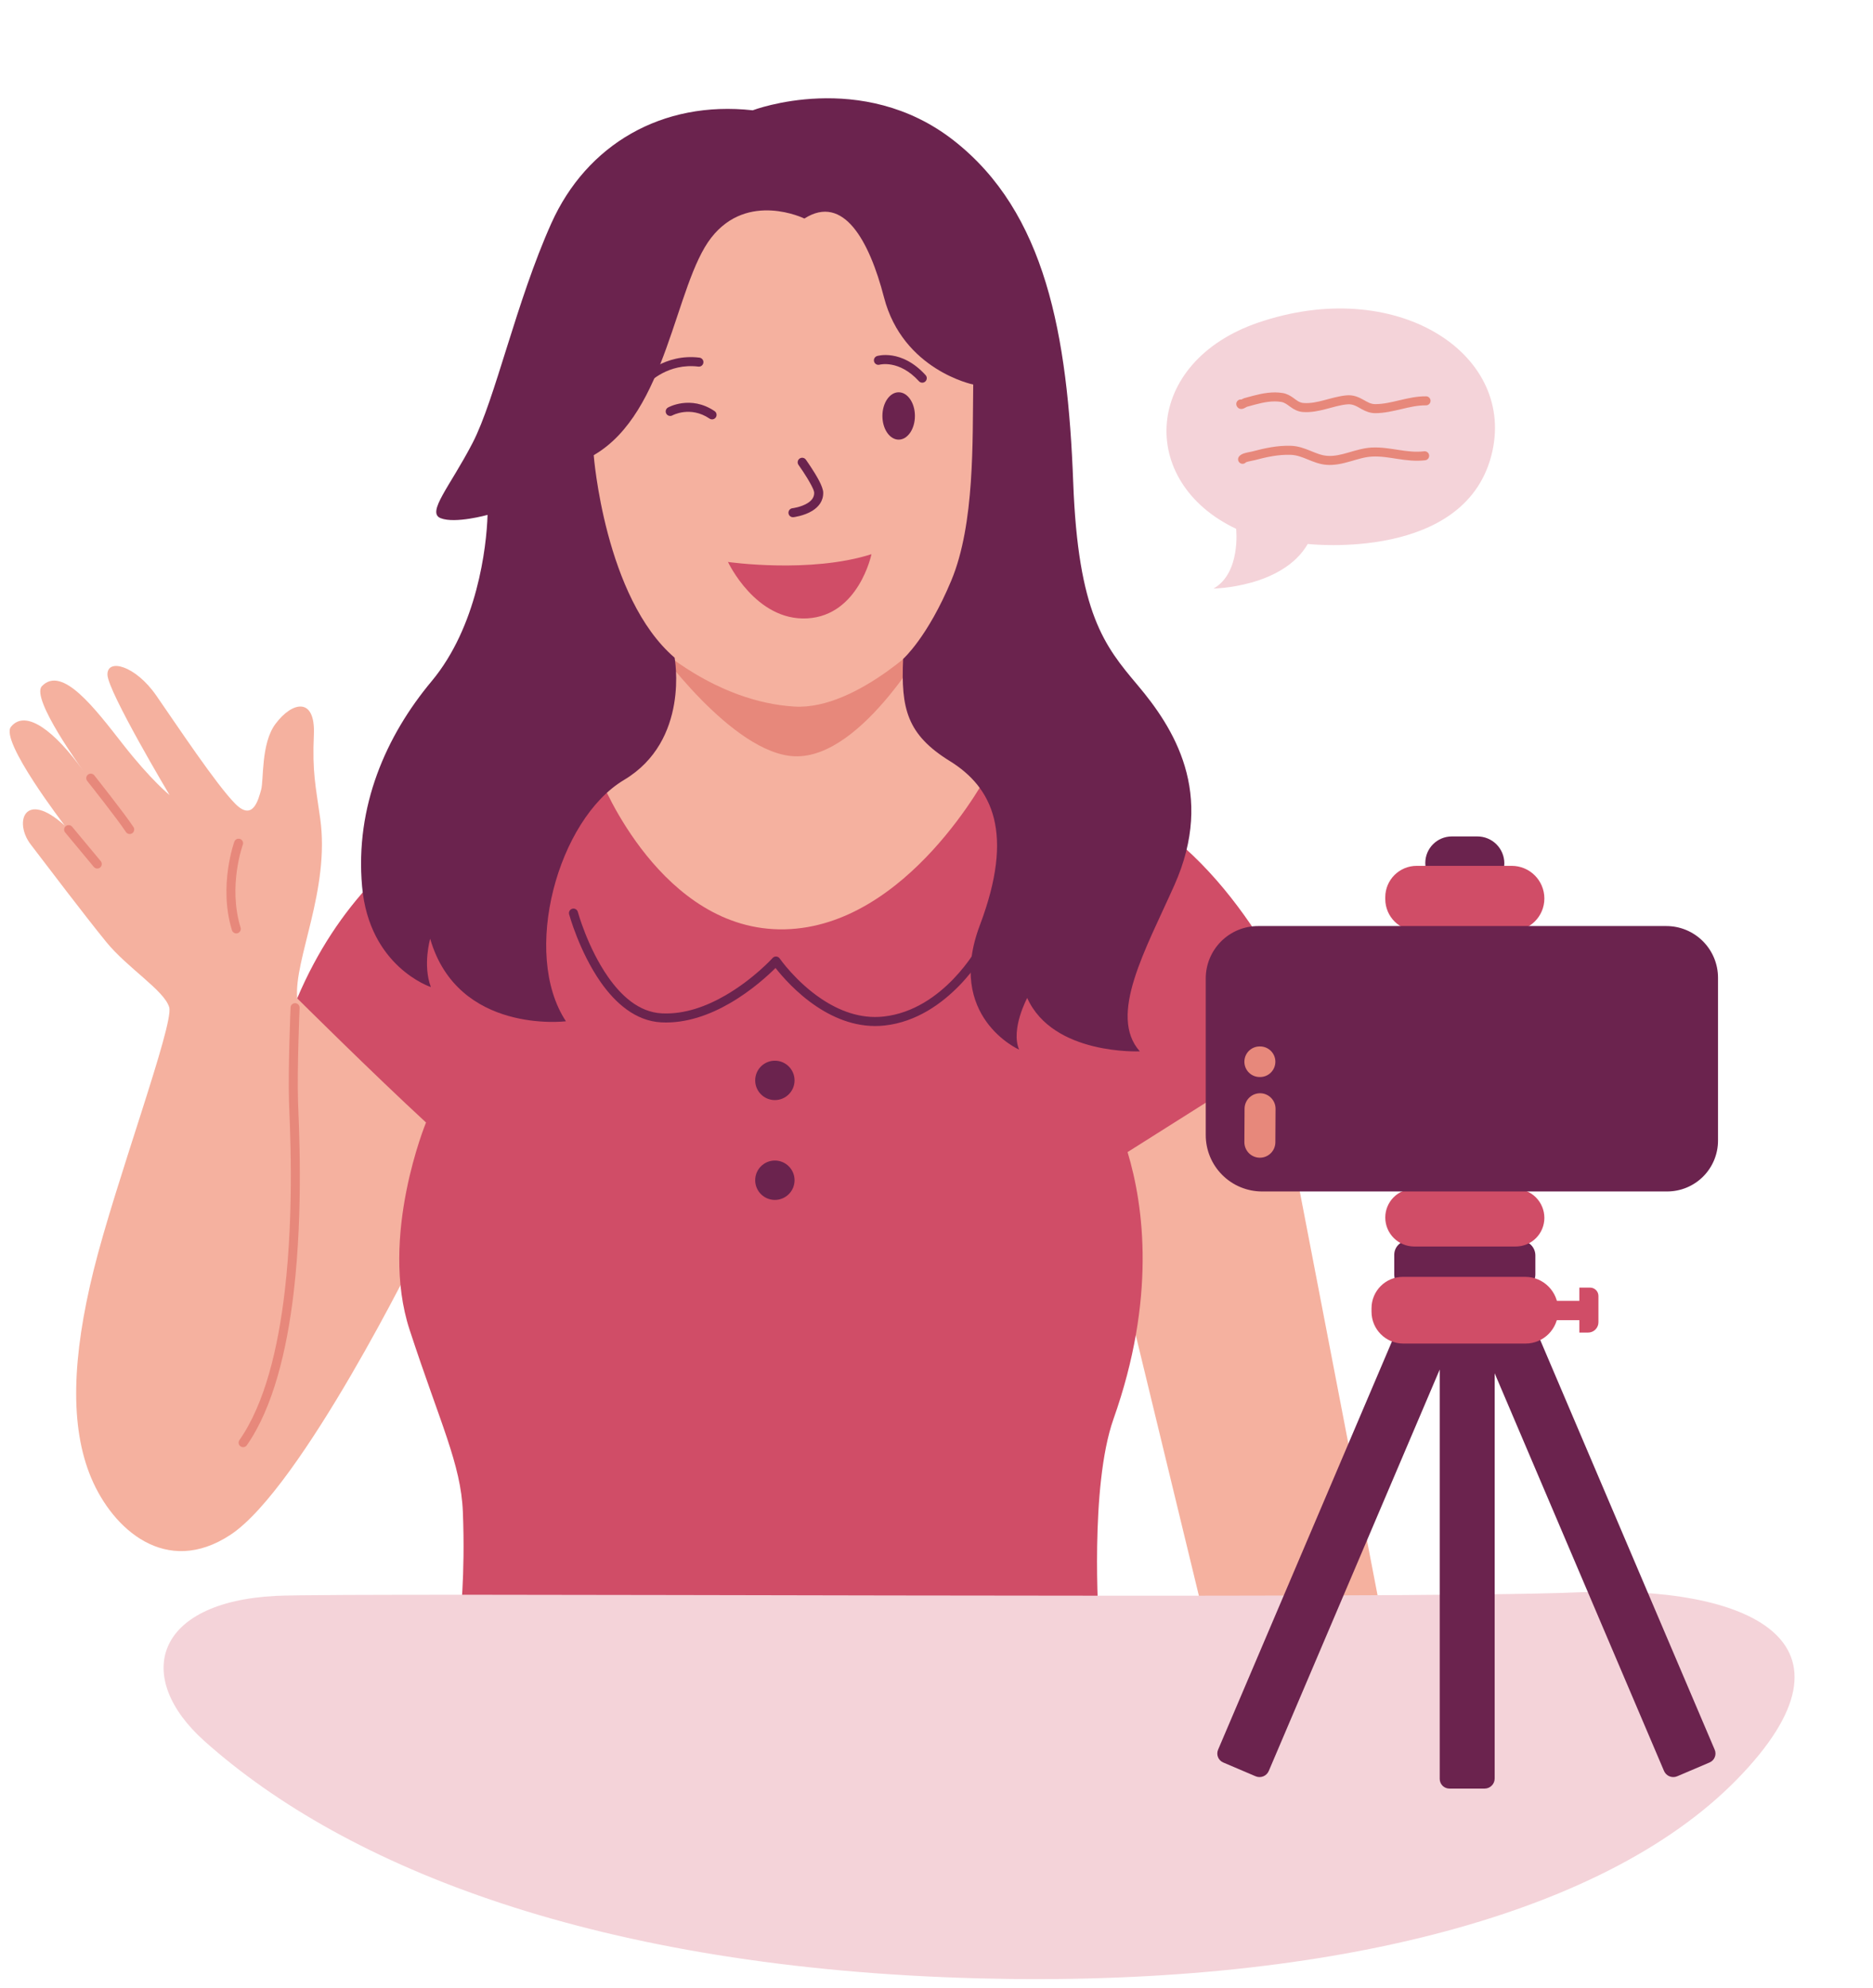 <?xml version="1.0" encoding="UTF-8"?>
<!DOCTYPE svg PUBLIC '-//W3C//DTD SVG 1.0//EN'
          'http://www.w3.org/TR/2001/REC-SVG-20010904/DTD/svg10.dtd'>
<svg clip-rule="evenodd" fill-rule="evenodd" height="206.3" preserveAspectRatio="xMidYMid meet" stroke-linejoin="round" stroke-miterlimit="2" version="1.0" viewBox="-1.0 -10.2 194.5 206.3" width="194.5" xmlns="http://www.w3.org/2000/svg" xmlns:xlink="http://www.w3.org/1999/xlink" zoomAndPan="magnify"
><g id="change1_1"
  ><path d="M114.874,119.834l9.141,37.716l18.575,0.61l-12.204,-63.324l-17.319,10.664l1.807,14.334Z" fill="#f5b19f"
  /></g
  ><g id="change1_2"
  ><path d="M42.421,119.598c-0,-0 -12.083,24.617 -19.49,29.493c-6.693,4.407 -12.227,-0.587 -14.465,-5.919c-2.238,-5.332 -1.984,-12.493 0.262,-21.557c2.246,-9.064 8.358,-25.521 7.844,-27.273c-0.514,-1.753 -4.33,-4.061 -6.559,-6.803c-2.23,-2.741 -6.055,-7.785 -7.826,-10.1c-1.772,-2.315 -0.631,-5.728 3.538,-1.956c-0,-0 -6.77,-8.79 -5.586,-10.252c1.542,-1.902 4.601,0.521 7.493,4.544c-0,-0 -5.49,-7.506 -4.278,-8.765c2.111,-2.196 5.519,2.338 8.427,6.054c2.909,3.717 4.831,5.254 4.831,5.254c-0,-0 -6.391,-10.714 -6.452,-12.476c-0.06,-1.762 2.892,-0.984 5.051,2.121c2.158,3.105 6.303,9.357 8.259,11.295c1.815,1.799 2.362,-0.495 2.646,-1.489c0.284,-0.995 -0.029,-4.799 1.485,-6.831c1.768,-2.374 4.163,-2.804 3.992,1.102c-0.172,3.907 0.176,5.257 0.659,8.711c1.035,7.412 -2.747,14.629 -2.389,18.662l15.633,8.307l-3.075,17.878Z" fill="#f5b19f"
  /></g
  ><g id="change2_1"
  ><path d="M29.863,93.413c0,-0 7.936,7.881 13.378,12.886c0,-0 -4.88,11.807 -1.708,21.508c3.173,9.702 5.335,13.94 5.533,18.903c0.268,6.745 -0.302,11.225 -0.302,11.225l66.338,0.192c0,0 -0.959,-14.032 1.529,-21.059c4.414,-12.463 3.17,-22.024 1.461,-27.698l18.979,-11.978c-0,-0 -5.337,-14.468 -15.951,-21.91c-10.614,-7.441 -29.629,-5.266 -29.629,-5.266l-33.4,0.572c0,0 -17.771,2.695 -26.228,22.625Z" fill="#d04d67"
  /></g
  ><g id="change1_3"
  ><path d="M61.396,70.697c0,0 6.28,15.841 19.104,15.553c12.823,-0.288 21.142,-16.253 21.142,-16.253l1.686,-13.321l-0.862,-37.06c0,0 -24.1,-29.822 -39.533,-4.344l-8.804,21.576l7.267,33.849Z" fill="#f5b19f"
  /></g
  ><g id="change3_1"
  ><path d="M66.962,56.662c-0,0 6.344,5.999 14.558,6.469c6.623,0.379 14.199,-7.556 14.199,-7.556c0,-0 -7.025,12.944 -14.162,12.717c-6.531,-0.208 -14.595,-11.63 -14.595,-11.63Z" fill="#e7887b"
  /></g
  ><g id="change4_2"
  ><path d="M81.921,38.05c0,-0 0.808,1.125 1.3,2.061c0.175,0.333 0.321,0.63 0.327,0.819c0.016,0.521 -0.316,0.859 -0.694,1.092c-0.689,0.424 -1.563,0.525 -1.563,0.525c-0.257,0.03 -0.441,0.263 -0.411,0.52c0.03,0.257 0.263,0.441 0.52,0.41c0,0 1.087,-0.129 1.945,-0.657c0.652,-0.402 1.167,-1.019 1.14,-1.919c-0.009,-0.279 -0.176,-0.734 -0.435,-1.225c-0.518,-0.986 -1.367,-2.172 -1.367,-2.172c-0.15,-0.211 -0.443,-0.259 -0.654,-0.108c-0.21,0.15 -0.258,0.443 -0.108,0.654Z" fill="#6b234e"
  /></g
  ><g id="change2_2"
  ><path d="M74.596,48.123c-0,-0 8.535,1.226 14.901,-0.807c-0,-0 -1.315,6.368 -6.672,6.663c-5.358,0.295 -8.229,-5.856 -8.229,-5.856Z" fill="#d04d67"
  /></g
  ><g id="change4_3"
  ><path d="M82.533,12.482c-0,0 -5.877,-2.884 -9.675,1.988c-3.797,4.872 -4.573,18.167 -12.204,22.57c0,0 1.136,14.789 8.398,21.016c0,-0 1.617,8.598 -5.256,12.694c-6.872,4.096 -10.683,17.988 -6.027,25.045c0,0 -11.222,1.379 -14.098,-8.566c0,-0 -0.791,2.724 0.073,5.016c0,0 -6.399,-2.084 -7.143,-10.429c-0.744,-8.346 2.491,-15.651 7.218,-21.313c4.728,-5.662 5.707,-13.864 5.811,-17.265c0,0 -3.356,0.938 -4.865,0.345c-1.51,-0.592 0.965,-3.284 3.315,-7.823c2.35,-4.538 4.512,-14.636 8.175,-22.792c3.662,-8.156 11.49,-12.766 20.909,-11.72c0,-0 11.337,-4.328 20.879,3.137c9.542,7.466 11.827,20.132 12.404,35.495c0.51,13.567 3.238,16.945 6.675,21.014c3.742,4.43 8.097,11.208 3.829,20.777c-2.984,6.69 -6.905,13.512 -3.588,17.244c-0,0 -9.017,0.423 -11.693,-5.54c-0,-0 -1.741,3.237 -0.842,5.362c-0,0 -7.674,-3.385 -4.071,-12.924c3.603,-9.54 1.328,-14.273 -3.13,-17.029c-4.458,-2.756 -5.071,-5.456 -4.843,-10.595c-0,0 2.537,-2.237 4.998,-8.126c2.462,-5.89 2.197,-14.588 2.281,-20.353c-0,0 -7.302,-1.479 -9.265,-9.046c-1.521,-5.867 -4.209,-10.772 -8.265,-8.182Z" fill="#6b234e"
  /></g
  ><g fill="#e7887b" id="change3_4"
  ><path d="M8.058,70.853c0,0 3.107,3.91 4.019,5.297c0.142,0.216 0.433,0.276 0.649,0.134c0.216,-0.142 0.276,-0.433 0.134,-0.649c-0.924,-1.404 -4.068,-5.365 -4.068,-5.365c-0.161,-0.202 -0.456,-0.236 -0.658,-0.075c-0.203,0.161 -0.237,0.456 -0.076,0.658Z"
    /><path d="M5.768,76.202l2.973,3.573c0.166,0.198 0.462,0.226 0.66,0.06c0.199,-0.165 0.226,-0.461 0.061,-0.66l-2.973,-3.573c-0.166,-0.198 -0.461,-0.225 -0.66,-0.06c-0.199,0.165 -0.226,0.461 -0.061,0.66Z"
    /><path d="M23.335,77.153c-0,-0 -1.669,4.582 -0.248,9.191c0.076,0.247 0.339,0.386 0.586,0.31c0.247,-0.076 0.386,-0.339 0.31,-0.586c-1.329,-4.31 0.232,-8.594 0.232,-8.594c0.089,-0.243 -0.036,-0.513 -0.279,-0.601c-0.243,-0.089 -0.513,0.037 -0.601,0.28Z"
    /><path d="M29.175,94.363c-0,-0 -0.268,6.263 -0.163,9.788c0.062,2.1 0.588,10.923 -0.45,19.718c-0.685,5.802 -2.043,11.595 -4.698,15.391c-0.148,0.212 -0.096,0.505 0.116,0.653c0.212,0.148 0.504,0.096 0.652,-0.116c2.73,-3.904 4.156,-9.852 4.861,-15.818c1.045,-8.856 0.518,-17.741 0.456,-19.856c-0.104,-3.5 0.162,-9.72 0.162,-9.72c0.011,-0.259 -0.19,-0.478 -0.448,-0.489c-0.259,-0.011 -0.477,0.19 -0.488,0.449Z"
  /></g
  ><g fill="#6b234e" id="change4_1"
  ><path d="M58.1,84.689c-0,-0 1.055,3.873 3.279,7.046c1.535,2.19 3.628,4.029 6.275,4.171c2.596,0.14 5.093,-0.801 7.152,-1.993c2.261,-1.309 3.989,-2.913 4.728,-3.651c0.643,0.823 2.166,2.602 4.282,4.011c1.933,1.286 4.355,2.258 7.05,1.96c6.666,-0.735 10.501,-7.732 10.501,-7.732c0.124,-0.227 0.04,-0.512 -0.187,-0.635c-0.227,-0.124 -0.512,-0.04 -0.636,0.187c0,-0 -3.558,6.562 -9.781,7.249c-2.46,0.271 -4.664,-0.636 -6.428,-1.809c-2.693,-1.793 -4.37,-4.219 -4.37,-4.219c-0.082,-0.118 -0.212,-0.192 -0.355,-0.201c-0.143,-0.009 -0.282,0.047 -0.378,0.153c-0,0 -1.987,2.193 -4.896,3.876c-1.91,1.106 -4.223,1.998 -6.632,1.869c-2.36,-0.127 -4.189,-1.822 -5.557,-3.774c-2.132,-3.042 -3.143,-6.754 -3.143,-6.754c-0.068,-0.25 -0.326,-0.397 -0.575,-0.329c-0.25,0.068 -0.397,0.325 -0.329,0.575Z"
    /><circle cx="79.466" cy="112.291" r="2.044"
    /><circle cx="79.466" cy="101.929" r="2.044"
  /></g
  ><g fill="#6b234e" id="change4_7"
  ><path d="M90.351,27.647c0,0 2.018,-0.546 4.074,1.718c0.174,0.191 0.471,0.205 0.662,0.031c0.192,-0.174 0.206,-0.47 0.032,-0.662c-2.516,-2.769 -5.031,-1.986 -5.031,-1.986c-0.249,0.073 -0.391,0.333 -0.318,0.581c0.072,0.249 0.333,0.391 0.581,0.318Z"
    /><path d="M66.411,29.507c-0,0 1.971,-2.045 5.11,-1.658c0.256,0.032 0.49,-0.151 0.522,-0.408c0.032,-0.256 -0.151,-0.49 -0.408,-0.522c-3.629,-0.448 -5.901,1.94 -5.901,1.94c-0.179,0.187 -0.173,0.484 0.014,0.663c0.187,0.178 0.484,0.172 0.663,-0.015Z"
    /><path d="M68.826,32.911c-0,-0 1.855,-1.022 3.854,0.333c0.214,0.145 0.506,0.089 0.651,-0.125c0.145,-0.214 0.089,-0.506 -0.125,-0.651c-2.508,-1.699 -4.838,-0.375 -4.838,-0.375c-0.226,0.127 -0.306,0.412 -0.18,0.638c0.126,0.226 0.412,0.306 0.638,0.18Z"
    /><ellipse cx="92.321" cy="32.97" rx="1.688" ry="2.457"
  /></g
  ><g id="change5_1"
  ><path d="M127.364,44.684c-0,-0 0.517,4.581 -2.348,6.202c0,-0 7.169,-0.111 9.788,-4.632c-0,0 16.64,1.931 19.176,-9.641c2.251,-10.272 -10.124,-18.194 -24.341,-13.323c-11.897,4.077 -12.596,16.507 -2.275,21.394Z" fill="#f4d3d9"
  /></g
  ><g id="change3_2"
  ><path d="M128.388,37.777c0.039,-0.014 0.151,-0.054 0.231,-0.074c0.259,-0.066 0.546,-0.11 0.652,-0.138c1.227,-0.329 2.469,-0.604 3.753,-0.561c0.643,0.021 1.19,0.242 1.732,0.463c0.635,0.258 1.264,0.518 1.983,0.575c0.864,0.069 1.694,-0.131 2.519,-0.367c0.737,-0.211 1.47,-0.452 2.23,-0.49c0.901,-0.045 1.751,0.107 2.612,0.239c0.931,0.143 1.875,0.264 2.896,0.146c0.257,-0.029 0.441,-0.262 0.411,-0.519c-0.029,-0.257 -0.262,-0.441 -0.519,-0.412c-0.933,0.108 -1.795,-0.011 -2.646,-0.142c-0.923,-0.141 -1.835,-0.296 -2.801,-0.248c-0.831,0.042 -1.635,0.294 -2.441,0.525c-0.717,0.205 -1.436,0.394 -2.187,0.334c-0.619,-0.05 -1.157,-0.287 -1.704,-0.509c-0.641,-0.261 -1.294,-0.507 -2.054,-0.532c-1.377,-0.045 -2.71,0.24 -4.026,0.592c-0.143,0.039 -0.598,0.105 -0.898,0.212c-0.261,0.093 -0.436,0.245 -0.506,0.373c-0.124,0.227 -0.041,0.512 0.186,0.636c0.196,0.107 0.436,0.059 0.577,-0.103Zm-0.471,-6.515c-0.045,-0.007 -0.091,-0.007 -0.138,0c-0.256,0.039 -0.432,0.278 -0.394,0.534c0.02,0.129 0.074,0.218 0.135,0.284c0.081,0.088 0.183,0.144 0.311,0.161c0.079,0.011 0.182,0.005 0.296,-0.037c0.098,-0.036 0.336,-0.171 0.359,-0.185c0.293,-0.084 0.587,-0.163 0.882,-0.239c0.867,-0.227 1.777,-0.415 2.678,-0.265c0.367,0.061 0.621,0.275 0.887,0.467c0.389,0.28 0.792,0.535 1.358,0.578c0.835,0.063 1.64,-0.106 2.44,-0.316c0.725,-0.189 1.444,-0.414 2.183,-0.48c0.634,-0.056 1.053,0.264 1.504,0.508c0.418,0.225 0.855,0.41 1.399,0.409c0.928,-0.003 1.829,-0.215 2.732,-0.428c0.832,-0.196 1.665,-0.394 2.531,-0.384c0.259,0.003 0.471,-0.205 0.474,-0.464c0.003,-0.258 -0.205,-0.47 -0.463,-0.473c-0.943,-0.011 -1.852,0.195 -2.757,0.409c-0.833,0.197 -1.663,0.4 -2.519,0.402c-0.485,0.001 -0.839,-0.233 -1.21,-0.439c-0.515,-0.285 -1.048,-0.538 -1.775,-0.473c-0.79,0.071 -1.561,0.304 -2.336,0.507c-0.7,0.183 -1.402,0.343 -2.132,0.287c-0.467,-0.035 -0.755,-0.318 -1.079,-0.546c-0.316,-0.222 -0.651,-0.417 -1.083,-0.488c-1.032,-0.172 -2.075,0.023 -3.069,0.282c-0.305,0.079 -0.61,0.161 -0.914,0.248c-0.068,0.02 -0.203,0.089 -0.3,0.141Zm0.386,0.35l0.004,0.016l-0.004,-0.016Zm-0.015,-0.048l0.01,0.027c-0.004,-0.01 -0.007,-0.02 -0.01,-0.03l0,0.003Z" fill="#e7887b"
  /></g
  ><g id="change5_2"
  ><path d="M27.615,155.432c7.709,-0.4 117.593,0.399 135.246,-0.37c17.654,-0.769 30.611,5.009 16.498,19.426c-14.114,14.416 -43.489,21.557 -78.75,20.636c-39.472,-1.03 -65.632,-11.461 -80.367,-24.614c-7.384,-6.59 -5.298,-14.421 7.373,-15.078Z" fill="#f4d3d9"
  /></g
  ><g id="change4_4"
  ><path d="M144.226,123.155c-0.272,-0.269 -0.441,-0.643 -0.441,-1.056c0,-0.655 0,-1.421 0,-2.074c0,-0.389 0.155,-0.762 0.43,-1.037c0.275,-0.275 0.648,-0.429 1.037,-0.429c2.785,-0 8.813,-0 11.651,-0c0.848,-0 1.536,0.688 1.536,1.536c-0,0.625 -0,1.346 -0,1.969c-0,0.408 -0.161,0.779 -0.423,1.052l0,3.579l19.046,44.7c0.219,0.513 -0.02,1.106 -0.532,1.324c-0.946,0.403 -2.404,1.024 -3.361,1.432c-0.255,0.109 -0.542,0.112 -0.799,0.008c-0.258,-0.103 -0.463,-0.305 -0.572,-0.56l-17.585,-41.273l-0,42.058c-0,0.577 -0.468,1.045 -1.045,1.045c-1.04,-0 -2.625,-0 -3.653,-0c-0.557,-0 -1.009,-0.452 -1.009,-1.009l0,-42.482l-17.751,41.661c-0.109,0.255 -0.314,0.457 -0.571,0.56c-0.257,0.104 -0.545,0.101 -0.8,-0.008c-0.957,-0.408 -2.415,-1.029 -3.36,-1.432c-0.513,-0.218 -0.751,-0.811 -0.533,-1.324l18.735,-43.971l0,-4.269Z" fill="#6b234e"
  /></g
  ><g id="change2_3"
  ><path d="M163.008,124.81l-2.697,0l-0,2.008l2.697,-0l0,1.284l0.908,-0c0.284,-0 0.557,-0.113 0.758,-0.314c0.201,-0.201 0.314,-0.473 0.314,-0.758c-0,-0.827 -0,-1.956 -0,-2.728c-0,-0.23 -0.092,-0.451 -0.255,-0.614c-0.163,-0.163 -0.384,-0.254 -0.614,-0.254c-0.532,-0 -1.111,-0 -1.111,-0l0,1.376Z" fill="#d04d67"
  /></g
  ><g id="change2_4"
  ><path d="M160.8,125.734c-0,-1.886 -1.529,-3.415 -3.415,-3.415c-3.584,0 -9.176,0 -12.701,0c-1.8,0 -3.26,1.46 -3.26,3.26c0,0.12 0,0.24 0,0.36c0,1.825 1.479,3.304 3.304,3.304c3.538,-0 9.124,-0 12.691,-0c1.867,-0 3.381,-1.514 3.381,-3.381c-0,-0.043 -0,-0.085 -0,-0.128Z" fill="#d04d67"
  /></g
  ><g id="change2_5"
  ><path d="M159.373,116.198c-0,-0.798 -0.317,-1.562 -0.881,-2.126c-0.564,-0.564 -1.328,-0.88 -2.125,-0.88c-2.996,-0 -7.568,-0 -10.549,-0c-0.787,-0 -1.541,0.312 -2.098,0.868c-0.556,0.557 -0.868,1.311 -0.868,2.098l-0,0.002c-0,1.662 1.347,3.01 3.01,3.01c2.994,-0 7.56,-0 10.541,-0c0.787,-0 1.543,-0.313 2.1,-0.87c0.557,-0.557 0.87,-1.313 0.87,-2.1c-0,-0.001 -0,-0.002 -0,-0.002Z" fill="#d04d67"
  /></g
  ><g id="change4_5"
  ><path d="M155.216,79.405c-0,-0.742 -0.294,-1.452 -0.818,-1.976c-0.524,-0.524 -1.235,-0.819 -1.976,-0.819c-0.858,0 -1.802,0 -2.658,0c-1.522,0.001 -2.756,1.234 -2.756,2.756c0,0.001 0,0.001 0,0.001c0,1.547 1.254,2.8 2.8,2.8c0.856,0 1.795,0 2.648,0c0.732,0 1.434,-0.291 1.952,-0.808c0.517,-0.518 0.808,-1.22 0.808,-1.952c-0,-0.001 -0,-0.002 -0,-0.002Z" fill="#6b234e"
  /></g
  ><g id="change2_6"
  ><path d="M159.373,83.053c-0,-1.873 -1.518,-3.39 -3.39,-3.39c-2.891,-0 -7.019,-0 -9.871,-0c-1.801,-0 -3.26,1.459 -3.26,3.259c-0,0.062 -0,0.123 -0,0.184c-0,1.824 1.479,3.303 3.303,3.303c2.862,-0 6.984,-0 9.862,-0c1.853,-0 3.356,-1.503 3.356,-3.356c-0,-0 -0,-0 -0,-0Z" fill="#d04d67"
  /></g
  ><g id="change4_6"
  ><path d="M177.406,91.277c-0,-1.423 -0.566,-2.788 -1.572,-3.794c-1.007,-1.007 -2.372,-1.572 -3.795,-1.572l-42.392,-0c-1.442,-0 -2.826,0.573 -3.845,1.593c-1.02,1.02 -1.593,2.403 -1.593,3.845c-0,4.691 -0,11.449 -0,16.256c-0,1.552 0.616,3.04 1.713,4.137c1.098,1.098 2.586,1.714 4.138,1.714c10.428,0 32.067,0 42.067,0c1.4,0 2.743,-0.556 3.733,-1.546c0.99,-0.99 1.546,-2.332 1.546,-3.732c-0,-4.854 -0,-12.018 -0,-16.901Z" fill="#6b234e"
  /></g
  ><g fill="#e7887b" id="change3_3"
  ><path d="M129.823,109.953c0.426,0.002 0.836,-0.165 1.139,-0.465c0.303,-0.3 0.475,-0.708 0.477,-1.134c0.006,-1.052 0.013,-2.421 0.019,-3.473c0.002,-0.427 -0.165,-0.837 -0.465,-1.14c-0.3,-0.303 -0.708,-0.475 -1.134,-0.477c-0.001,-0 -0.001,-0 -0.002,-0c-0.427,-0.002 -0.837,0.165 -1.14,0.465c-0.303,0.3 -0.474,0.708 -0.477,1.134c-0.005,1.052 -0.013,2.421 -0.019,3.473c-0.002,0.427 0.165,0.837 0.465,1.14c0.3,0.303 0.708,0.475 1.135,0.477c0,0 0.001,0 0.002,0Z"
    /><path d="M129.845,101.58c0.42,0.002 0.825,-0.163 1.124,-0.459c0.299,-0.296 0.468,-0.698 0.47,-1.119c0,-0 0,-0.001 0,-0.001c0.003,-0.421 -0.162,-0.825 -0.458,-1.124c-0.296,-0.299 -0.699,-0.469 -1.119,-0.471c-0.015,-0 -0.031,-0 -0.046,-0c-0.421,-0.002 -0.825,0.162 -1.124,0.458c-0.299,0.296 -0.468,0.699 -0.471,1.119c0,0.001 0,0.001 0,0.002c-0.002,0.42 0.163,0.825 0.459,1.124c0.296,0.299 0.698,0.468 1.119,0.47c0.015,0 0.03,0 0.046,0.001Z"
  /></g
></svg
>
